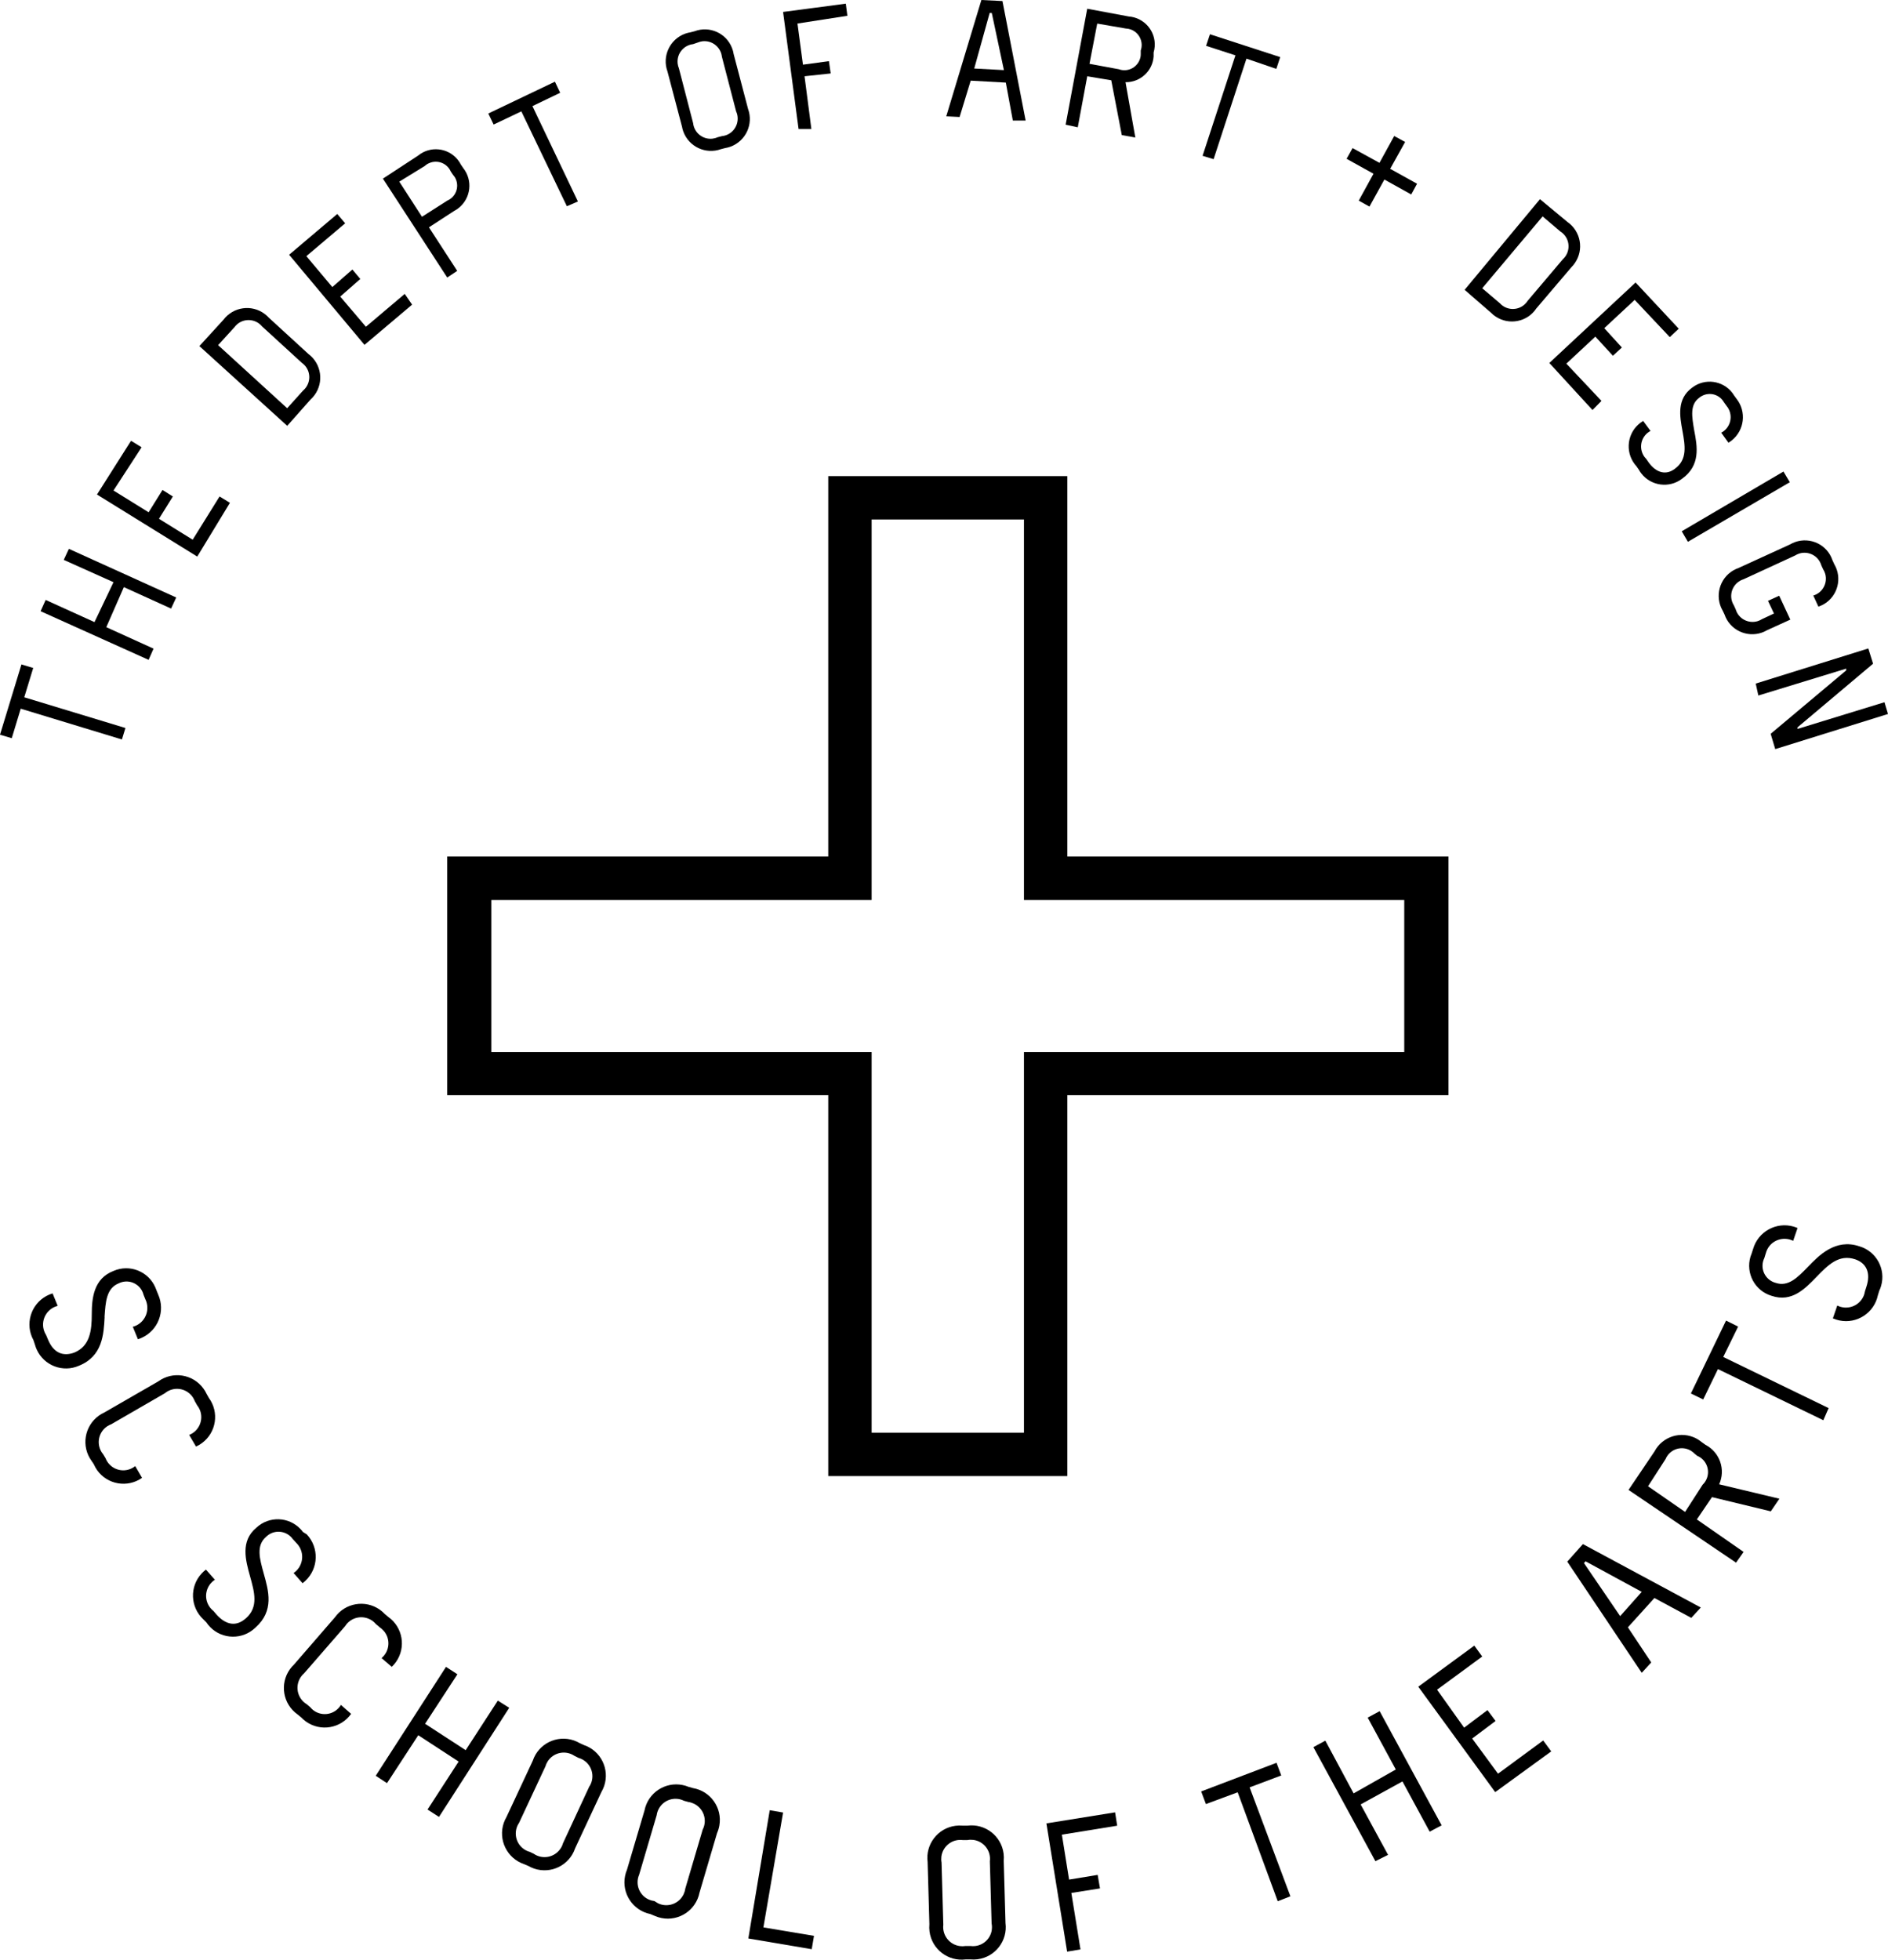 <?xml version="1.0" encoding="UTF-8"?><svg id="Layer_2" xmlns="http://www.w3.org/2000/svg" viewBox="0 0 417.22 433"><g id="Layer_1-2"><g id="Layer_1-2"><g><path d="m235.86,326.15v-84.16h84.23v-52.75h-84.23v-84.04h-52.83v84.04h-84.2v52.75h84.2v84.16h52.83Zm-127.28-93.67v-33.62h84.04v-84.08h33.66v84.08h84.04v33.62h-84.04v84.08h-33.66v-84.08h-84.04Z"/><polygon points="27.72 160.86 5.36 154.07 7.34 147.59 4.74 146.81 0 162.34 2.6 163.11 4.58 156.59 26.94 163.39 27.72 160.86"/><polygon points="33.93 143.32 23.49 138.58 27.37 129.73 37.81 134.47 38.94 132.02 15.22 121.27 14.09 123.71 25.08 128.64 20.88 137.46 10.09 132.56 8.97 135.05 32.84 145.8 33.93 143.32"/><polygon points="50.81 111.1 48.52 109.7 42.58 119.25 35.13 114.63 38.2 109.7 35.91 108.26 32.84 113.19 25.08 108.38 31.29 98.83 28.96 97.39 21.43 109.27 43.59 122.98 50.81 111.1"/><path d="m68.63,88.27c.31-.28.59-.59.84-.92,2.16-2.88,1.57-6.97-1.31-9.13l-8.73-8c-.28-.31-.59-.59-.92-.84-2.87-2.17-6.96-1.6-9.13,1.27l-5.32,5.82,19.41,17.62,5.16-5.82Zm-16.89-15.88c.2-.29.44-.55.7-.77,1.65-1.37,4.1-1.15,5.47.5l8.77,8.03c.29.2.55.44.77.7,1.37,1.65,1.15,4.09-.5,5.47l-3.49,3.88-15.26-13.94,3.53-3.88h0Z"/><polygon points="91.07 67.31 89.44 64.94 80.86 72.2 75.19 65.53 79.62 61.64 77.87 59.55 73.44 63.43 67.7 56.6 76.28 49.34 74.53 47.28 63.89 56.29 80.55 76.2 91.07 67.31"/><path d="m101.04,59.86l-6.25-9.63,5.55-3.61c.37-.19.71-.41,1.03-.67,2.71-2.17,3.15-6.12.98-8.84l-.5-.74c-.2-.4-.45-.77-.73-1.12-2.18-2.65-6.09-3.04-8.74-.86l-7.76,5.08,14.21,21.85,2.21-1.47h0Zm-12.81-19.72l5.63-3.46c.29-.27.62-.49.99-.64,1.82-.8,3.96.02,4.76,1.85l.47.7c.27.3.49.63.65,1,.79,1.83-.06,3.96-1.89,4.74l-5.59,3.57-5.01-7.76h0Z"/><polygon points="115.21 24.61 125.27 45.57 127.71 44.52 117.66 23.45 123.79 20.5 122.63 18.05 107.91 25.08 109.08 27.52 115.21 24.61"/><path d="m150.69,27.87c.06.4.17.79.3,1.17,1.23,3.39,4.97,5.14,8.35,3.91l.89-.23c.4-.06.79-.17,1.17-.3,3.39-1.23,5.14-4.97,3.91-8.35l-3.18-12.11c-.07-.45-.18-.89-.35-1.31-1.26-3.33-4.98-5-8.31-3.74l-.89.23c-.4.06-.79.17-1.17.3-3.39,1.23-5.14,4.97-3.91,8.35l3.18,12.07h0Zm2.48-18.12l1.01-.35c.34-.14.7-.24,1.06-.28,2.13-.24,4.05,1.29,4.29,3.42l3.14,12.07c.18.39.29.8.33,1.22.21,2.13-1.34,4.04-3.47,4.25l-.89.23c-.38.17-.78.28-1.19.33-2.13.24-4.05-1.3-4.28-3.43l-3.14-12.11c-.14-.34-.24-.7-.28-1.06-.24-2.13,1.29-4.05,3.42-4.29h0Z"/><polygon points="179.3 28.49 177.79 16.85 183.57 16.23 183.18 13.51 177.44 14.29 176.23 5.2 187.26 3.49 186.91 .81 173.05 2.64 176.47 28.49 179.3 28.49"/><path d="m214.51,17.82l7.76.43,1.55,8.38h2.83L221.53.23l-4.66-.23-7.76,25.7,2.95.15,2.45-8.03h0Zm4.19-14.95h.47l2.68,12.62-6.56-.35,3.41-12.27h0Z"/><path d="m240.25,16.85l5.32.89,2.33,12.11,2.99.54-2.17-12.23c3.24.05,5.97-2.43,6.21-5.67v-.89c.13-.43.21-.87.24-1.32.25-3.42-2.33-6.39-5.75-6.64l-9.16-1.71-4.77,25.62,2.68.58,2.1-11.3Zm2.21-11.64l6.33,1.09c.36.01.72.08,1.06.2,1.9.67,2.9,2.75,2.24,4.65v.85c0,.4-.08.78-.22,1.15-.69,1.87-2.76,2.83-4.63,2.15l-6.48-1.2,1.71-8.89h0Z"/><polygon points="268.19 35.17 275.45 12.96 282.05 15.22 282.91 12.62 267.38 7.57 266.53 10.13 273.01 12.23 265.75 34.43 268.19 35.17"/><polygon points="300.26 44.33 302.63 45.65 305.93 39.67 311.86 42.97 313.15 40.6 307.21 37.3 310.51 31.37 308.1 30.05 304.84 35.98 298.9 32.72 297.58 35.09 303.52 38.39 300.26 44.33"/><path d="m330.51,69.94c2.97,1.99,7,1.2,8.99-1.78l7.76-9.12c.28-.28.53-.57.75-.9,2.06-2.95,1.34-7.02-1.61-9.08l-6.09-5.05-16.65,20.03,5.82,5.05c.31.32.65.6,1.02.85Zm10.39-22.12l3.88,3.3c.31.19.59.42.83.69,1.45,1.58,1.33,4.04-.25,5.48l-7.76,9.16c-.19.3-.42.58-.69.82-1.59,1.44-4.05,1.31-5.48-.28l-3.88-3.3,13.35-15.88h0Z"/><polygon points="351.92 90.6 353.9 88.58 346.14 80.35 352.55 74.38 356.43 78.61 358.41 76.78 354.52 72.51 361.24 66.26 369 74.49 370.98 72.63 361.44 62.42 342.38 80.2 351.92 90.6"/><path d="m370.13,103.57c-1.9,1.47-4.08.97-5.78-1.36l-.54-.78c-.29-.29-.53-.61-.72-.98-.99-1.9-.25-4.25,1.65-5.23l-1.63-2.21c-.39.23-.75.5-1.08.8-2.66,2.44-2.83,6.56-.4,9.21l.54.78c.15.27.32.54.51.78,2.16,2.82,6.21,3.36,9.03,1.2,4.12-2.95,3.38-7.1,2.68-10.71-.5-2.99-1.01-5.67,1.16-7.22.15-.12.3-.23.47-.32,1.73-.99,3.94-.4,4.93,1.33l.58.81c.18.21.34.45.47.7,1,1.9.26,4.25-1.63,5.24l1.59,2.21c.25-.15.48-.31.71-.49,2.84-2.25,3.32-6.37,1.08-9.21l-.54-.74c-.11-.19-.24-.37-.37-.55-2.12-2.78-6.09-3.32-8.87-1.2-3.49,2.52-2.76,6.37-2.17,9.59.58,3.22,1.13,6.33-1.67,8.35h0Z"/><polygon points="373 119.71 395.52 106.55 394.12 104.19 371.64 117.39 373 119.71"/><path d="m383.05,126.02c-3.11,1.81-4.17,5.8-2.36,8.91l.39.81c.14.42.33.82.55,1.21,1.82,3.08,5.8,4.11,8.88,2.29l5.12-2.33-2.45-5.28-2.48,1.13,1.32,2.8-2.64,1.24c-.31.2-.65.35-1,.46-2.06.6-4.22-.57-4.82-2.63l-.39-.85c-.18-.29-.33-.6-.43-.93-.63-2.05.51-4.22,2.56-4.86l11.37-5.24c.31-.2.65-.35,1-.46,2.06-.6,4.22.58,4.82,2.63l.39.85c.2.31.35.65.46,1,.6,2.06-.58,4.22-2.63,4.82l1.13,2.45c.43-.15.85-.33,1.24-.56,3.06-1.81,4.07-5.77,2.26-8.83l-.39-.85c-.15-.43-.33-.85-.56-1.24-1.81-3.06-5.77-4.07-8.83-2.26l-11.37,5.2c-.39.14-.77.31-1.13.52h0Z"/><polygon points="388.57 153.68 407.98 147.74 407.98 148.13 391.29 162.14 392.3 165.52 417.22 157.76 416.44 155.16 397.23 161.06 397.23 160.71 413.92 146.65 412.87 143.28 387.99 151.04 388.57 153.68"/><path d="m23.1,290.98c.23-3.3.39-6.29,3.11-7.41.25-.13.53-.23.8-.3,2.08-.52,4.19.74,4.71,2.82l.39.97c.13.26.24.54.31.83.6,2.3-.77,4.66-3.07,5.27l1.13,2.76c.28-.09.55-.19.81-.31,3.66-1.64,5.3-5.93,3.66-9.59l-.39-.97c-.07-.2-.14-.4-.23-.59-1.55-3.56-5.69-5.19-9.24-3.64-4.35,1.67-4.81,5.94-4.81,9.55s-.39,7.07-3.88,8.5c-2.56.93-4.62,0-5.82-2.95l-.39-.93c-.25-.39-.43-.82-.55-1.27-.57-2.29.82-4.61,3.11-5.18l-1.13-2.76c-.48.15-.94.34-1.38.58-3.48,1.91-4.76,6.27-2.85,9.75l.35,1.05c.1.34.21.67.36,1,1.6,3.58,5.8,5.19,9.39,3.59,5.16-2.1,5.43-6.87,5.63-10.75h0Z"/><path d="m41.81,317.07l1.51,2.56c.46-.21.9-.46,1.31-.77,3.18-2.34,3.86-6.81,1.52-9.99l-.5-.89c-.19-.42-.43-.81-.7-1.18-2.32-3.19-6.79-3.89-9.98-1.57l-11.92,6.87c-.43.2-.83.43-1.21.7-3.2,2.31-3.93,6.77-1.62,9.97l.5.74c.2.45.44.89.72,1.3,2.27,3.23,6.73,4,9.95,1.73l-1.51-2.6c-.34.28-.73.5-1.14.66-2.16.83-4.59-.25-5.42-2.41l-.54-.89c-.3-.36-.54-.77-.7-1.21-.8-2.17.31-4.58,2.48-5.38l11.88-6.87c.36-.3.76-.53,1.2-.7,2.17-.82,4.58.28,5.4,2.44l.5.89c.27.34.49.71.65,1.11.85,2.18-.22,4.63-2.4,5.48h0Z"/><path d="m64.75,340.12l.74.81c.2.2.39.42.55.66,1.33,1.97.81,4.65-1.16,5.98l1.98,2.25c.22-.16.43-.34.63-.53,2.92-2.75,3.05-7.34.3-10.26l-.85-.54c-.16-.22-.33-.43-.52-.62-2.61-2.78-6.98-2.92-9.77-.31-3.57,2.95-2.37,7.22-1.4,10.71.97,3.49,1.94,6.83-.93,9.32-2.1,1.86-4.35,1.51-6.48-.85l-.66-.78c-.38-.3-.71-.66-.97-1.06-1.26-1.97-.68-4.58,1.28-5.84l-1.98-2.25c-.33.25-.65.53-.93.84-2.71,2.9-2.55,7.44.35,10.15l.66.66c.24.36.52.71.82,1.02,2.73,2.81,7.23,2.88,10.04.14,4.19-3.69,2.91-8.11,1.82-11.99-.89-3.22-1.71-6.09.5-8.03.18-.18.38-.35.59-.49,1.77-1.2,4.19-.74,5.39,1.03h0Z"/><path d="m83.85,359.53c.38.24.71.53,1,.87,1.5,1.79,1.26,4.46-.53,5.96l2.25,1.94c.34-.32.65-.68.93-1.07,2.28-3.22,1.52-7.68-1.7-9.96l-.78-.66c-.32-.34-.68-.65-1.07-.93-3.22-2.28-7.68-1.52-9.96,1.7l-9.01,10.4c-.34.32-.65.68-.93,1.07-2.28,3.22-1.52,7.68,1.7,9.96l.81.66c.32.34.68.65,1.07.93,3.22,2.28,7.68,1.51,9.96-1.71l-2.25-1.98c-.25.42-.57.79-.95,1.1-1.78,1.45-4.4,1.18-5.84-.6l-.78-.66c-.38-.23-.73-.53-1.02-.87-1.52-1.78-1.3-4.45.47-5.97l9.01-10.36c.24-.38.53-.72.87-1.01,1.79-1.51,4.46-1.28,5.96.5l.78.66h0Z"/><polygon points="110.01 375.76 102.91 386.71 93.94 380.88 101.08 369.94 98.56 368.31 83.03 392.37 85.52 394 92.43 383.41 101.35 389.23 94.48 399.83 97.01 401.46 112.53 377.35 110.01 375.76"/><path d="m129.03,385.58l-.93-.43c-.42-.24-.85-.44-1.31-.6-3.74-1.26-7.79.74-9.05,4.48l-5.82,12.46c-.24.41-.43.84-.59,1.28-1.29,3.75.71,7.84,4.47,9.12l.93.39c.42.24.85.44,1.31.6,3.74,1.26,7.79-.74,9.05-4.48l5.82-12.46c.24-.42.44-.85.6-1.31,1.26-3.74-.74-7.79-4.48-9.05h0Zm1.16,9.24l-5.78,12.46c-.12.43-.31.84-.57,1.21-1.31,1.93-3.95,2.44-5.88,1.12l-.89-.43c-.45-.12-.88-.32-1.26-.58-1.91-1.3-2.41-3.91-1.11-5.82l5.82-12.46c.12-.42.3-.81.54-1.18,1.29-1.95,3.91-2.48,5.86-1.19l.93.47c.44.12.86.32,1.24.58,1.91,1.31,2.4,3.92,1.09,5.83h0Z"/><path d="m153.14,395.09l-.97-.27c-.43-.18-.88-.32-1.34-.41-3.87-.77-7.63,1.74-8.4,5.61l-3.88,13.12c-.19.44-.33.9-.42,1.36-.78,3.87,1.72,7.63,5.58,8.42l1.13.47c.43.18.88.32,1.34.41,3.87.77,7.63-1.74,8.4-5.61l3.88-13.16c.24-.54.41-1.11.51-1.69.67-3.89-1.94-7.58-5.83-8.25h0Zm2.17,9.08l-3.88,13.16c-.06.43-.19.85-.37,1.23-1.01,2.11-3.54,3-5.64,1.99l-.81-.5c-.41-.05-.81-.15-1.18-.31-2.13-.91-3.11-3.38-2.19-5.51l3.88-13.16c.06-.45.2-.89.4-1.29,1.03-2.07,3.55-2.92,5.62-1.89l.97.27c.43.06.84.19,1.23.37,2.11,1.01,3,3.54,1.99,5.64h0Z"/><polygon points="173.05 400.49 170.1 399.98 165.37 428.32 179.38 430.69 179.88 427.74 168.7 425.87 173.05 400.49"/><path d="m221.81,411.16c.05-.54.04-1.07-.03-1.61-.51-3.91-4.1-6.67-8.01-6.16h-1.01c-.54-.05-1.07-.04-1.61.03-3.91.51-6.67,4.1-6.16,8.01l.39,13.74c-.05.54-.04,1.07.03,1.61.51,3.91,4.1,6.67,8.01,6.16h1.01c.54.05,1.07.04,1.61-.03,3.91-.51,6.67-4.1,6.16-8.01l-.39-13.74Zm-2.63,15.21c-.3,2.3-2.41,3.91-4.7,3.61h-1.13c-.4.07-.81.07-1.21.02-2.32-.29-3.96-2.4-3.68-4.72l-.39-13.74c-.08-.43-.09-.87-.04-1.31.3-2.32,2.41-3.96,4.73-3.66h1.01c.43-.08.87-.09,1.31-.04,2.32.3,3.96,2.41,3.66,4.73l.39,13.74c.09.45.1.9.04,1.36h0Z"/><polygon points="246.42 400.45 231.24 402.89 235.82 431.23 238.77 430.73 236.75 418.26 243.08 417.26 242.57 414.27 236.25 415.31 234.66 405.38 246.88 403.4 246.42 400.45"/><polygon points="283.14 392.3 282.09 389.5 265.44 395.83 266.49 398.62 273.51 396.02 282.36 420.09 285.16 419 276.15 394.93 283.14 392.3"/><polygon points="302.24 379.52 308.45 390.98 299.13 396.26 292.88 384.61 290.24 386.04 303.94 411.24 306.74 409.84 300.68 398.7 309.92 393.62 315.94 404.72 318.58 403.32 304.88 378.09 302.24 379.52"/><polygon points="331.04 391.91 325.33 384.14 330.5 380.26 328.71 377.86 323.55 381.74 317.57 373.35 327.55 366.02 325.8 363.61 313.42 372.69 330.42 395.98 342.8 386.98 341.02 384.57 331.04 391.91"/><path d="m346.34,345.05l16.46,24.57,2.1-2.29-5.16-7.76,5.86-6.48,8.15,4.39,2.1-2.29-26.05-14.01-3.46,3.88h0Zm4.04-.07l12.42,6.75-4.77,5.36-8-11.72.35-.39h0Z"/><path d="m376.88,319.24l-.81-.58c-.38-.31-.78-.59-1.22-.82-3.34-1.75-7.47-.47-9.23,2.87l-5.74,8.5,23.76,16.07,1.67-2.37-10.33-7.18,3.34-4.93,13,3.14,1.9-2.79-13.31-3.18c1.47-3.25.14-7.09-3.03-8.73h0Zm-.62,8.81l-3.88,6.02-8.19-5.67,3.88-6.02c.2-.48.5-.92.88-1.29,1.54-1.49,4-1.46,5.49.08l.62.5c.48.2.92.5,1.29.88,1.49,1.54,1.46,4-.08,5.49h0Z"/><polygon points="384.1 293.12 381.43 291.79 373.66 307.9 376.38 309.22 379.64 302.51 402.93 313.81 404.1 311.13 380.81 299.83 384.1 293.12"/><path d="m410.89,275.38c-5.28-1.79-8.97,2.06-11.3,4.47-2.33,2.41-4.39,4.54-7.18,3.61-.26-.07-.51-.16-.75-.28-1.92-.95-2.72-3.27-1.77-5.2l.31-1.01c.08-.31.19-.6.33-.89,1.05-2.11,3.62-2.96,5.73-1.91l.97-2.83c-.29-.13-.58-.23-.88-.32-3.83-1.1-7.83,1.11-8.94,4.94l-.31.97c-.1.24-.19.49-.27.74-1.1,3.67.98,7.55,4.66,8.65,4.5,1.51,7.41-1.59,9.94-4.19,2.52-2.6,4.93-5.08,8.54-3.88,2.48.85,3.49,2.99,2.48,6.06l-.31.97c-.07.44-.2.87-.4,1.28-1.05,2.11-3.62,2.96-5.73,1.91l-.97,2.83c.46.2.94.36,1.43.46,3.88.82,7.69-1.67,8.51-5.55l.31-1.01c.16-.34.3-.69.4-1.05,1.1-3.74-1.05-7.67-4.79-8.77h0Z"/></g></g></g></svg>